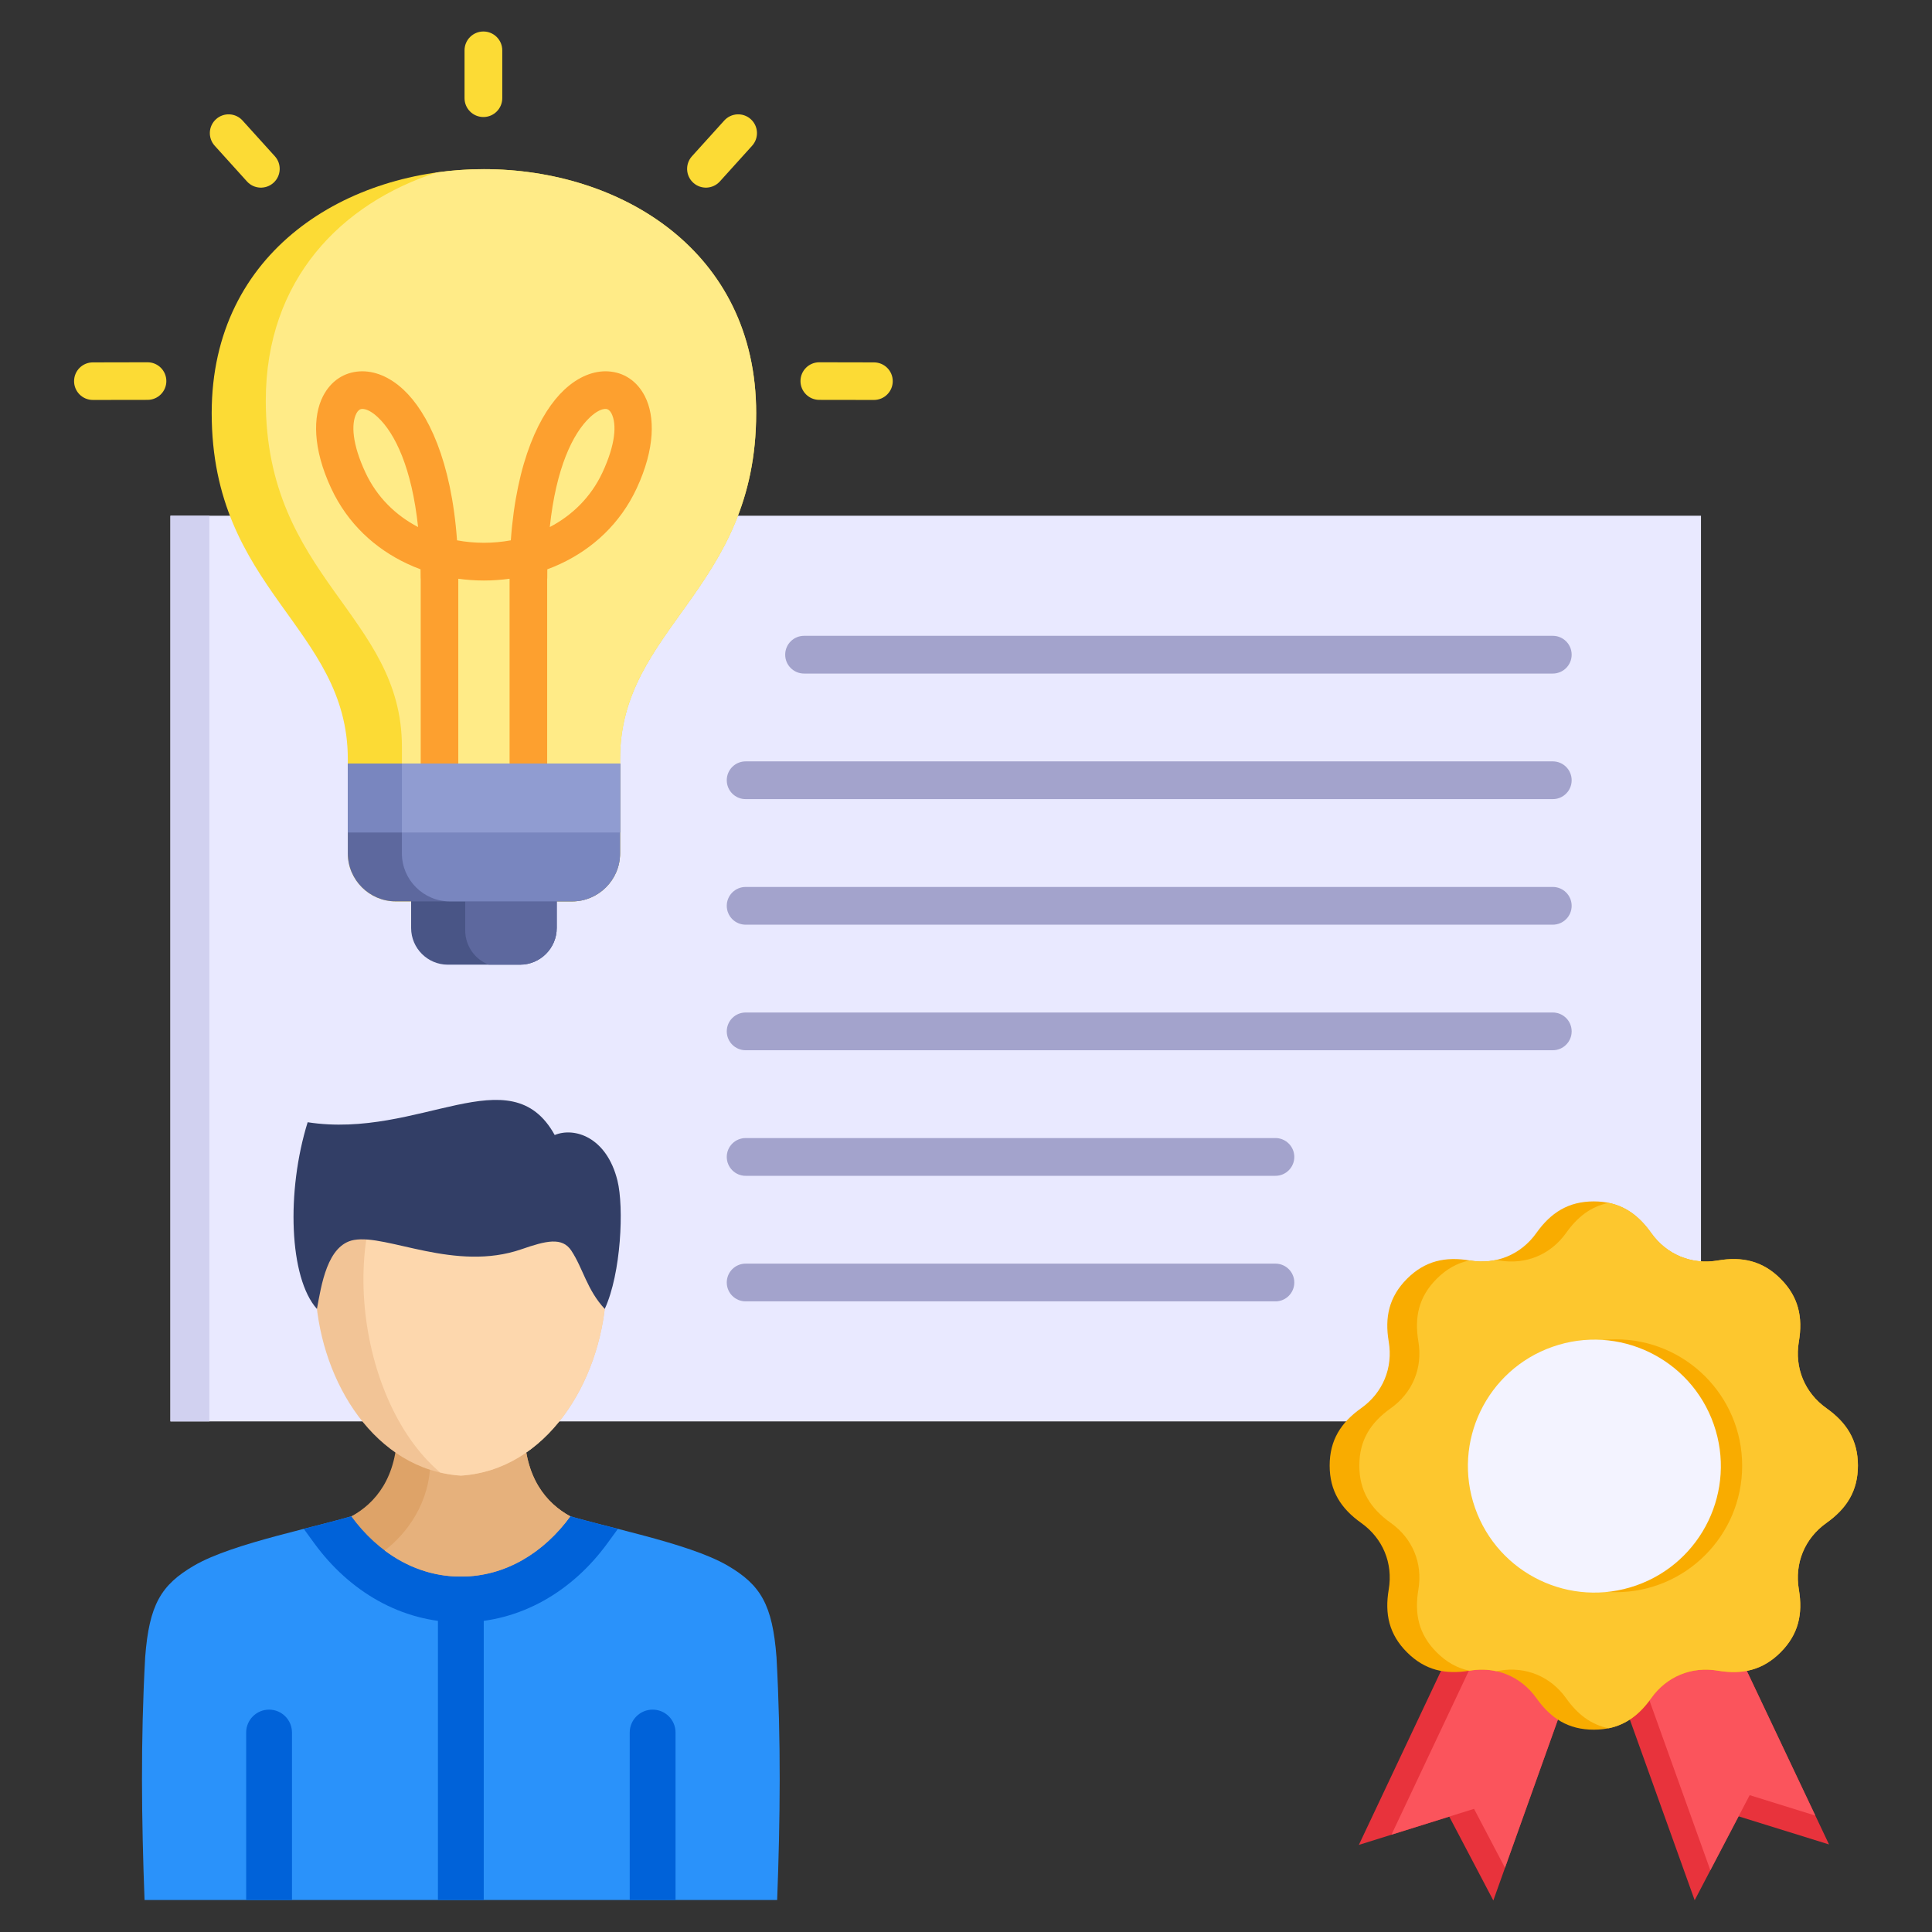 <svg width="70" height="70" viewBox="0 0 70 70" fill="none" xmlns="http://www.w3.org/2000/svg">
<rect x="0" y="0" width="70" height="70" fill="#333333" stroke="none"/>
<path fill-rule="evenodd" clip-rule="evenodd" d="M16.831 1.824C16.831 1.447 17.137 1.141 17.515 1.141C17.892 1.141 18.198 1.447 18.198 1.824V3.556C18.198 3.934 17.892 4.24 17.515 4.24C17.137 4.24 16.831 3.934 16.831 3.556V1.824ZM3.364 14.491C2.988 14.491 2.684 14.186 2.684 13.81C2.684 13.434 2.988 13.13 3.364 13.13L5.346 13.126C5.722 13.126 6.027 13.431 6.027 13.807C6.027 14.183 5.722 14.488 5.346 14.488L3.364 14.491ZM7.779 5.28C7.527 5.001 7.548 4.571 7.827 4.319C8.106 4.066 8.536 4.088 8.788 4.367L9.958 5.661C10.21 5.94 10.189 6.37 9.91 6.622C9.631 6.875 9.201 6.853 8.949 6.575L7.779 5.28ZM31.665 13.13C32.041 13.13 32.346 13.434 32.346 13.81C32.346 14.186 32.041 14.491 31.665 14.491L29.684 14.488C29.308 14.488 29.003 14.183 29.003 13.807C29.003 13.431 29.308 13.126 29.684 13.126L31.665 13.13ZM26.241 4.367C26.493 4.088 26.924 4.066 27.203 4.319C27.481 4.571 27.503 5.001 27.251 5.28L26.081 6.575C25.828 6.853 25.398 6.875 25.119 6.622C24.841 6.37 24.819 5.94 25.071 5.661L26.241 4.367Z" fill="#FCDB35"/>
<path d="M6.175 18.686H61.63V51.5H6.175V18.686Z" fill="#E9E9FF"/>
<path fill-rule="evenodd" clip-rule="evenodd" d="M29.133 24.404C28.755 24.404 28.449 24.098 28.449 23.721C28.449 23.343 28.755 23.037 29.133 23.037H56.261C56.638 23.037 56.944 23.343 56.944 23.721C56.944 24.098 56.638 24.404 56.261 24.404H29.133ZM27.016 47.151C26.638 47.151 26.332 46.845 26.332 46.467C26.332 46.09 26.638 45.784 27.016 45.784H46.212C46.589 45.784 46.895 46.09 46.895 46.467C46.895 46.845 46.589 47.151 46.212 47.151H27.016ZM27.016 42.602C26.638 42.602 26.332 42.295 26.332 41.918C26.332 41.541 26.638 41.234 27.016 41.234H46.212C46.589 41.234 46.895 41.541 46.895 41.918C46.895 42.295 46.589 42.602 46.212 42.602H27.016ZM27.016 38.052C26.638 38.052 26.332 37.746 26.332 37.369C26.332 36.991 26.638 36.685 27.016 36.685H56.261C56.638 36.685 56.944 36.991 56.944 37.369C56.944 37.746 56.638 38.052 56.261 38.052H27.016ZM27.016 33.503C26.638 33.503 26.332 33.197 26.332 32.819C26.332 32.442 26.638 32.136 27.016 32.136H56.261C56.638 32.136 56.944 32.442 56.944 32.819C56.944 33.197 56.638 33.503 56.261 33.503H27.016ZM27.016 28.954C26.638 28.954 26.332 28.648 26.332 28.27C26.332 27.892 26.638 27.586 27.016 27.586H56.261C56.638 27.586 56.944 27.892 56.944 28.27C56.944 28.648 56.638 28.954 56.261 28.954H27.016Z" fill="#A3A3CC"/>
<path fill-rule="evenodd" clip-rule="evenodd" d="M62.069 57.961L66.269 66.828L62.992 65.809L61.401 68.849L58.088 59.613L62.069 57.961Z" fill="#E8333C"/>
<path fill-rule="evenodd" clip-rule="evenodd" d="M62.069 57.961L65.773 65.782L63.394 65.042L61.969 67.763L58.922 59.267L62.069 57.961Z" fill="#FB545C"/>
<path fill-rule="evenodd" clip-rule="evenodd" d="M57.406 59.618L54.106 68.858L52.51 65.82L49.234 66.844L53.423 57.971L57.406 59.618Z" fill="#E8333C"/>
<path fill-rule="evenodd" clip-rule="evenodd" d="M57.406 59.617L54.528 67.673L53.407 65.538L50.416 66.473L54.265 58.318L57.406 59.617Z" fill="#FB545C"/>
<path fill-rule="evenodd" clip-rule="evenodd" d="M59.824 44.67C60.383 45.457 61.285 45.831 62.237 45.67C63.122 45.52 63.862 45.681 64.513 46.333C65.165 46.984 65.326 47.724 65.176 48.609C65.015 49.561 65.388 50.462 66.175 51.022C66.907 51.541 67.316 52.179 67.316 53.1C67.316 54.021 66.907 54.658 66.175 55.178C65.388 55.737 65.015 56.639 65.176 57.591C65.326 58.476 65.164 59.216 64.513 59.867C63.862 60.518 63.122 60.68 62.237 60.53C61.285 60.369 60.383 60.742 59.824 61.529C59.304 62.261 58.667 62.67 57.746 62.67C56.825 62.67 56.187 62.261 55.668 61.529C55.108 60.742 54.207 60.369 53.255 60.53C52.37 60.68 51.63 60.518 50.979 59.867C50.327 59.216 50.166 58.476 50.316 57.591C50.477 56.639 50.104 55.737 49.317 55.178C48.585 54.658 48.176 54.021 48.176 53.1C48.176 52.179 48.585 51.541 49.317 51.021C50.104 50.462 50.477 49.56 50.316 48.609C50.166 47.724 50.328 46.984 50.979 46.332C51.63 45.681 52.37 45.52 53.255 45.669C54.207 45.831 55.109 45.457 55.668 44.67C56.188 43.938 56.825 43.529 57.746 43.529C58.667 43.529 59.305 43.938 59.824 44.67L59.824 44.67Z" fill="#F9AC00"/>
<path fill-rule="evenodd" clip-rule="evenodd" d="M59.824 44.671C60.383 45.458 61.285 45.832 62.237 45.67C63.122 45.52 63.862 45.682 64.513 46.333C65.165 46.985 65.326 47.724 65.176 48.61C65.015 49.561 65.388 50.463 66.175 51.022C66.907 51.542 67.316 52.179 67.316 53.1C67.316 54.022 66.907 54.659 66.175 55.179C65.388 55.738 65.015 56.64 65.176 57.592C65.326 58.476 65.164 59.216 64.513 59.868C63.862 60.519 63.122 60.68 62.237 60.531C61.285 60.369 60.383 60.743 59.824 61.53C59.412 62.11 58.926 62.487 58.284 62.619C57.641 62.487 57.155 62.11 56.743 61.53C56.184 60.743 55.282 60.369 54.33 60.531C54.289 60.538 54.249 60.544 54.209 60.549C53.905 60.483 53.583 60.475 53.255 60.531L53.242 60.533C52.812 60.444 52.419 60.233 52.054 59.868C51.403 59.216 51.241 58.477 51.391 57.591C51.552 56.639 51.179 55.738 50.392 55.179C49.66 54.659 49.251 54.022 49.251 53.1C49.251 52.179 49.66 51.542 50.392 51.022C51.179 50.463 51.552 49.561 51.391 48.609C51.241 47.724 51.403 46.985 52.054 46.333C52.419 45.968 52.812 45.757 53.243 45.668L53.255 45.67C53.583 45.726 53.905 45.718 54.209 45.651C54.249 45.657 54.289 45.663 54.33 45.67C55.282 45.832 56.184 45.458 56.743 44.671C57.155 44.091 57.641 43.714 58.284 43.582C58.926 43.714 59.412 44.091 59.824 44.671V44.671Z" fill="#FDC72E"/>
<path d="M58.542 57.688C61.072 57.688 63.122 55.637 63.122 53.107C63.122 50.578 61.072 48.527 58.542 48.527C56.013 48.527 53.962 50.578 53.962 53.107C53.962 55.637 56.013 57.688 58.542 57.688Z" fill="#F9AC00"/>
<path d="M59.283 57.444C61.671 56.606 62.928 53.992 62.091 51.604C61.254 49.216 58.639 47.959 56.251 48.797C53.864 49.634 52.606 52.248 53.444 54.636C54.281 57.024 56.895 58.281 59.283 57.444Z" fill="#F3F3FF"/>
<path fill-rule="evenodd" clip-rule="evenodd" d="M5.237 68.84C5.128 65.941 5.092 63.089 5.26 60.041C5.406 58.142 5.831 57.428 7.024 56.729C8.466 55.883 11.611 55.318 13.226 54.787H20.168C21.783 55.318 24.928 55.883 26.371 56.729C27.563 57.428 27.988 58.142 28.134 60.041C28.302 63.089 28.267 65.941 28.158 68.84H5.237Z" fill="#2A92FA"/>
<path fill-rule="evenodd" clip-rule="evenodd" d="M11.006 55.393C11.845 55.179 12.637 54.981 13.226 54.787H20.168C20.757 54.981 21.549 55.179 22.389 55.393L22.005 55.919C20.747 57.644 18.868 58.783 16.697 58.783C14.526 58.783 12.647 57.644 11.389 55.919L11.006 55.393Z" fill="#0062D9"/>
<path fill-rule="evenodd" clip-rule="evenodd" d="M12.73 54.941C13.599 54.466 14.396 53.539 14.396 51.766V51.414H18.999V51.766C18.999 53.539 19.796 54.466 20.665 54.941C19.709 56.251 18.316 57.123 16.698 57.123C15.079 57.123 13.686 56.251 12.73 54.941Z" fill="#DEA368"/>
<path fill-rule="evenodd" clip-rule="evenodd" d="M18.998 51.414V51.766C18.998 53.539 19.795 54.466 20.664 54.941C19.708 56.251 18.316 57.123 16.697 57.123C15.668 57.123 14.73 56.77 13.938 56.177C14.73 55.577 15.59 54.44 15.59 52.936V51.414H18.998Z" fill="#E6B17C"/>
<path fill-rule="evenodd" clip-rule="evenodd" d="M16.697 53.465C10.507 53.063 8.872 40.783 16.697 40.783C24.522 40.783 22.887 53.063 16.697 53.465Z" fill="#F2C496"/>
<path fill-rule="evenodd" clip-rule="evenodd" d="M16.698 53.465C16.441 53.448 16.192 53.409 15.951 53.353C12.759 50.66 12.021 43.615 15.282 40.936C15.714 40.837 16.185 40.783 16.698 40.783C24.522 40.783 22.888 53.063 16.698 53.465V53.465Z" fill="#FDD7AD"/>
<path fill-rule="evenodd" clip-rule="evenodd" d="M20.098 41.124C20.804 40.83 21.979 41.188 22.372 42.777C22.61 43.74 22.506 46.133 21.911 47.425C21.265 46.732 21.128 45.961 20.701 45.314C20.368 44.809 19.779 44.956 18.896 45.262C16.496 46.095 14.026 44.711 12.826 44.926C11.853 45.101 11.643 46.572 11.483 47.425C10.473 46.299 10.37 43.159 11.147 40.661C15.197 41.286 18.493 38.219 20.098 41.124Z" fill="#323E66"/>
<path d="M15.867 57.123H17.527V68.84H15.867V57.123Z" fill="#0062D9"/>
<path fill-rule="evenodd" clip-rule="evenodd" d="M22.816 68.841V62.773C22.816 62.315 23.188 61.943 23.646 61.943C24.105 61.943 24.476 62.315 24.476 62.773V68.841H22.816Z" fill="#0062D9"/>
<path fill-rule="evenodd" clip-rule="evenodd" d="M8.919 68.841V62.773C8.919 62.315 9.291 61.943 9.749 61.943C10.207 61.943 10.579 62.315 10.579 62.773V68.841H8.919H8.919Z" fill="#0062D9"/>
<path fill-rule="evenodd" clip-rule="evenodd" d="M22.466 30.923C22.466 31.878 21.684 32.659 20.73 32.659H14.338C13.383 32.659 12.602 31.878 12.602 30.923V27.505C12.602 22.728 7.67 21.386 7.67 14.965C7.67 9.074 12.602 6.129 17.534 6.129C22.466 6.129 27.398 9.074 27.398 14.965C27.398 21.386 22.466 22.728 22.466 27.505V30.923Z" fill="#FCDB35"/>
<path fill-rule="evenodd" clip-rule="evenodd" d="M22.465 30.923C22.465 31.878 21.684 32.659 20.729 32.659H16.298C15.343 32.659 14.562 31.878 14.562 30.923V27.057C14.562 22.28 9.63 20.938 9.63 14.517C9.63 10.118 12.38 7.362 15.826 6.248C16.39 6.169 16.962 6.129 17.533 6.129C22.465 6.129 27.397 9.074 27.397 14.965C27.397 21.386 22.465 22.728 22.465 27.505V30.923V30.923Z" fill="#FFEB87"/>
<path fill-rule="evenodd" clip-rule="evenodd" d="M14.896 30.162H20.172V33.624C20.172 34.355 19.574 34.952 18.843 34.952H16.224C15.493 34.952 14.896 34.355 14.896 33.624L14.896 30.162Z" fill="#495586"/>
<path fill-rule="evenodd" clip-rule="evenodd" d="M16.855 30.162H20.171V33.624C20.171 34.355 19.573 34.952 18.843 34.952H17.707C17.21 34.76 16.856 34.276 16.856 33.713L16.855 30.162Z" fill="#5D689E"/>
<path fill-rule="evenodd" clip-rule="evenodd" d="M18.463 27.666V20.969C18.155 21.011 17.844 21.033 17.534 21.033C17.223 21.033 16.912 21.011 16.605 20.969V27.666H15.243V20.958H15.24C15.24 20.846 15.239 20.736 15.237 20.627C15.076 20.568 14.918 20.502 14.762 20.429C13.594 19.884 12.596 18.973 12.001 17.696C11.324 16.246 11.335 15.075 11.701 14.359C11.987 13.8 12.468 13.485 13.044 13.455C13.548 13.429 14.103 13.638 14.617 14.117C15.5 14.94 16.352 16.688 16.559 19.577C16.88 19.636 17.206 19.666 17.534 19.666C17.861 19.666 18.188 19.636 18.508 19.577C18.716 16.688 19.567 14.94 20.451 14.117C20.965 13.638 21.519 13.429 22.024 13.455C22.599 13.485 23.08 13.8 23.366 14.359C23.733 15.075 23.743 16.246 23.067 17.696C22.471 18.974 21.474 19.884 20.306 20.429C20.15 20.502 19.991 20.568 19.83 20.627C19.828 20.736 19.828 20.846 19.828 20.958H19.825V27.666H18.463ZM21.38 15.115C20.752 15.7 20.145 16.964 19.92 19.096C20.727 18.674 21.41 18.015 21.828 17.119C22.307 16.092 22.35 15.361 22.154 14.978C22.102 14.877 22.031 14.821 21.954 14.817C21.806 14.809 21.607 14.904 21.38 15.115ZM13.24 17.119C13.657 18.015 14.34 18.674 15.148 19.096C14.922 16.964 14.315 15.7 13.687 15.115C13.461 14.904 13.262 14.809 13.113 14.817C13.037 14.821 12.965 14.877 12.914 14.978C12.717 15.361 12.761 16.092 13.24 17.119Z" fill="#FDA02F"/>
<path fill-rule="evenodd" clip-rule="evenodd" d="M22.465 30.923C22.465 31.878 21.684 32.659 20.73 32.659H14.338C13.383 32.659 12.602 31.878 12.602 30.923V27.666H22.465V30.923Z" fill="#5D689E"/>
<path fill-rule="evenodd" clip-rule="evenodd" d="M22.466 30.923C22.466 31.877 21.686 32.658 20.732 32.659H16.298C15.344 32.659 14.562 31.878 14.562 30.923V27.666H22.466V30.923Z" fill="#7986BF"/>
<path d="M12.602 27.666H22.465V30.163H12.602V27.666Z" fill="#7986BF"/>
<path d="M14.562 27.666H22.465V30.163H14.562V27.666Z" fill="#909CD1"/>
<path d="M6.175 18.686H7.586V51.5H6.175V18.686Z" fill="#D1D1F0"/>
</svg>
